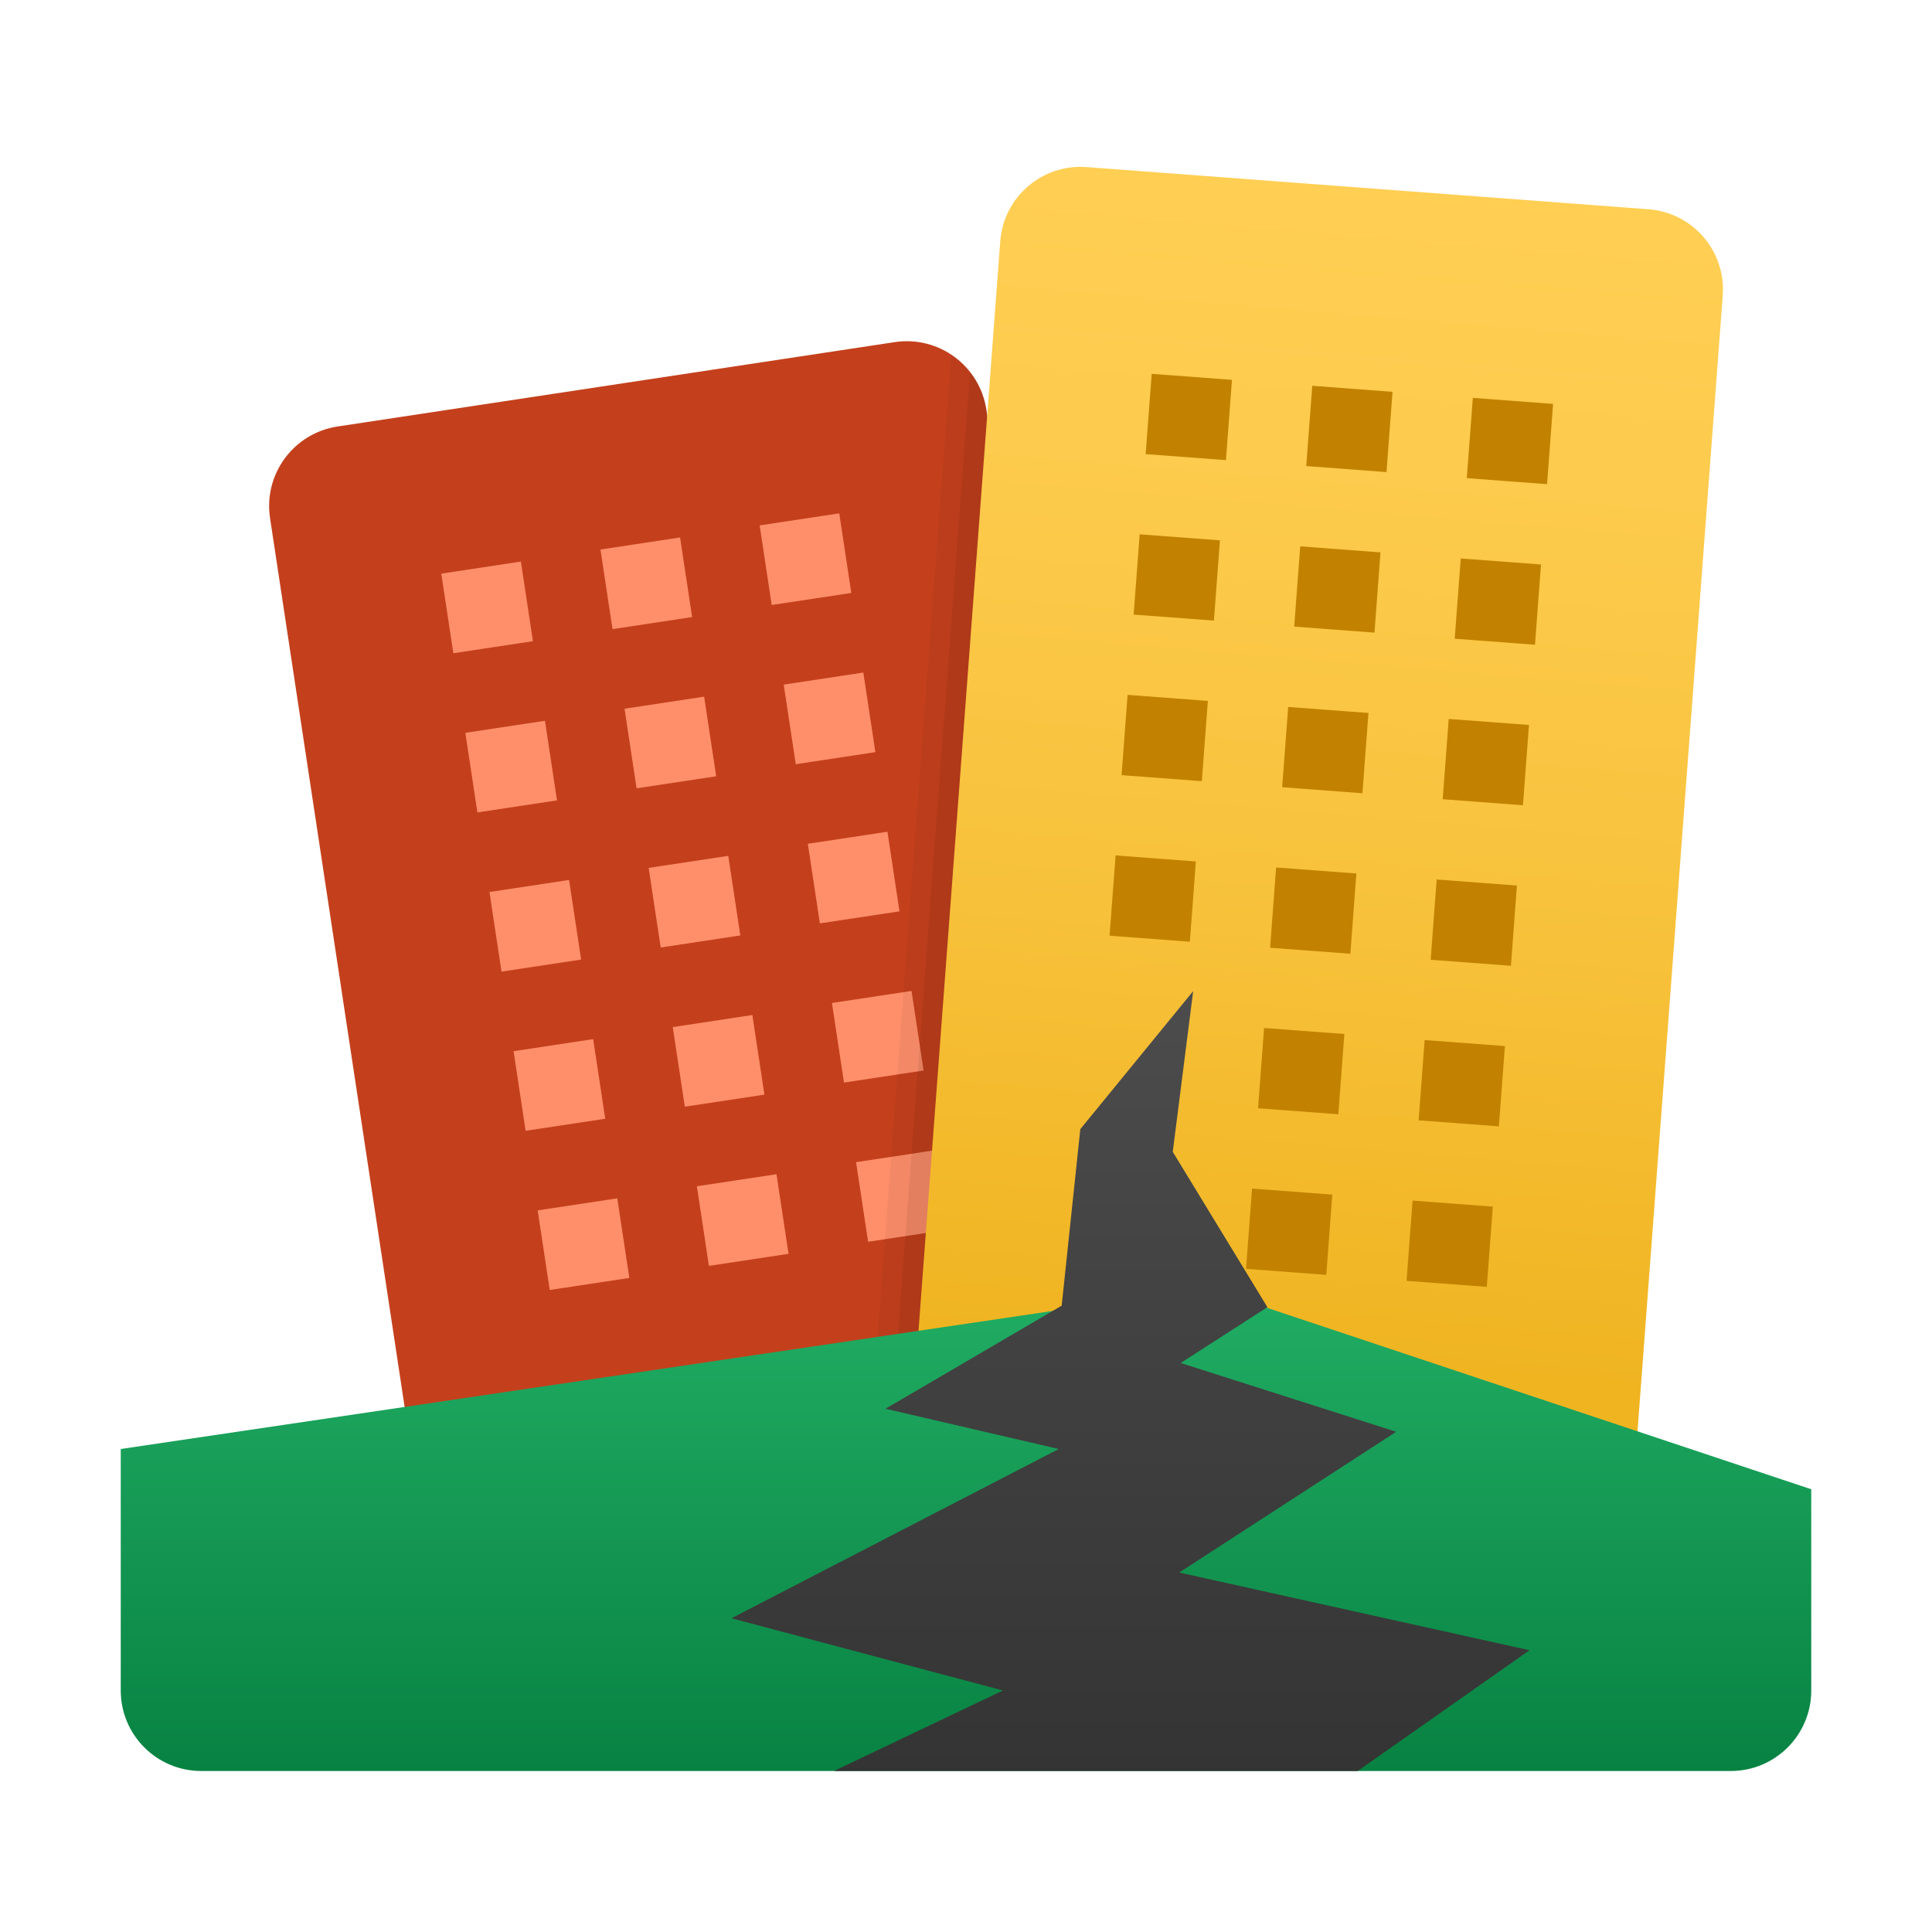 <svg xmlns="http://www.w3.org/2000/svg"  viewBox="0 0 48 48" width="48px" height="48px"><path fill="#c4401c" d="M8.387,10.596l13.842-2.096c1.093-0.165,2.111,0.586,2.277,1.678l3.593,23.73l-17.797,2.694	l-3.593-23.73C6.544,11.781,7.294,10.762,8.387,10.596z"/><rect width="2" height="2" x="19.61" y="16.848" fill="#ff8f6b" transform="rotate(-8.61 20.609 17.848)"/><rect width="2" height="2" x="15.655" y="17.447" fill="#ff8f6b" transform="rotate(-8.61 16.655 18.447)"/><rect width="2" height="2" x="11.7" y="18.046" fill="#ff8f6b" transform="rotate(-8.61 12.7 19.046)"/><rect width="2" height="2" x="19.012" y="12.893" fill="#ff8f6b" transform="rotate(-8.61 20.01 13.893)"/><rect width="2" height="2" x="15.057" y="13.492" fill="#ff8f6b" transform="rotate(-8.61 16.056 14.492)"/><rect width="2" height="2" x="11.102" y="14.091" fill="#ff8f6b" transform="rotate(-8.61 12.101 15.09)"/><rect width="2" height="2" x="20.808" y="24.758" fill="#ff8f6b" transform="rotate(-8.61 21.807 25.757)"/><rect width="2" height="2" x="16.853" y="25.357" fill="#ff8f6b" transform="rotate(-8.61 17.852 26.356)"/><rect width="2" height="2" x="12.898" y="25.956" fill="#ff8f6b" transform="rotate(-8.61 13.897 26.955)"/><rect width="2" height="2" x="20.209" y="20.803" fill="#ff8f6b" transform="rotate(-8.61 21.208 21.802)"/><rect width="2" height="2" x="16.254" y="21.402" fill="#ff8f6b" transform="rotate(-8.61 17.253 22.4)"/><rect width="2" height="2" x="12.299" y="22.001" fill="#ff8f6b" transform="rotate(-8.61 13.299 23)"/><rect width="2" height="2" x="21.407" y="28.713" fill="#ff8f6b" transform="rotate(-8.61 22.405 29.712)"/><rect width="2" height="2" x="17.452" y="29.312" fill="#ff8f6b" transform="rotate(-8.61 18.45 30.31)"/><rect width="2" height="2" x="13.497" y="29.911" fill="#ff8f6b" transform="rotate(-8.61 14.496 30.91)"/><path d="M21.68,34.88l6.419-0.972l-3.593-23.73c-0.088-0.579-0.419-1.057-0.87-1.358L21.68,34.88z" opacity=".05"/><path d="M24.104,9.26l-1.917,25.543l5.912-0.895l-3.593-23.73C24.453,9.829,24.306,9.521,24.104,9.26z" opacity=".07"/><linearGradient id="SKRx0fLXOIHwUQGMPpgZHa" x1="34.201" x2="31.715" y1="3.944" y2="33.776" gradientUnits="userSpaceOnUse"><stop offset="0" stop-color="#ffcf54"/><stop offset=".261" stop-color="#fdcb4d"/><stop offset=".639" stop-color="#f7c13a"/><stop offset="1" stop-color="#f0b421"/></linearGradient><path fill="url(#SKRx0fLXOIHwUQGMPpgZHa)" d="M26.995,4.151l13.961,1.048c1.102,0.083,1.927,1.042,1.845,2.144l-2.694,35.899l-17.95-1.347	l2.694-35.899C24.933,4.894,25.893,4.069,26.995,4.151z"/><rect width="2" height="2" x="35.018" y="29.901" fill="#c28200" transform="rotate(-85.71 36.017 30.901)"/><rect width="2" height="2" x="31.029" y="29.602" fill="#c28200" transform="rotate(-85.71 32.029 30.602)"/><rect width="2" height="2" x="35.318" y="25.913" fill="#c28200" transform="rotate(-85.71 36.317 26.913)"/><rect width="2" height="2" x="31.329" y="25.613" fill="#c28200" transform="rotate(-85.71 32.328 26.613)"/><rect width="2" height="2" x="35.617" y="21.924" fill="#c28200" transform="rotate(-85.71 36.616 22.924)"/><rect width="2" height="2" x="31.628" y="21.625" fill="#c28200" transform="rotate(-85.71 32.627 22.625)"/><rect width="2" height="2" x="27.639" y="21.325" fill="#c28200" transform="rotate(-85.71 28.639 22.325)"/><rect width="2" height="2" x="35.916" y="17.935" fill="#c28200" transform="rotate(-85.71 36.915 18.935)"/><rect width="2" height="2" x="31.927" y="17.636" fill="#c28200" transform="rotate(-85.71 32.927 18.636)"/><rect width="2" height="2" x="27.939" y="17.336" fill="#c28200" transform="rotate(-85.71 28.938 18.337)"/><rect width="2" height="2" x="36.215" y="13.946" fill="#c28200" transform="rotate(-85.71 37.215 14.947)"/><rect width="2" height="2" x="32.227" y="13.647" fill="#c28200" transform="rotate(-85.71 33.226 14.647)"/><rect width="2" height="2" x="28.238" y="13.348" fill="#c28200" transform="rotate(-85.71 29.237 14.348)"/><rect width="2" height="2" x="36.515" y="9.958" fill="#c28200" transform="rotate(-85.71 37.514 10.958)"/><rect width="2" height="2" x="32.526" y="9.658" fill="#c28200" transform="rotate(-85.71 33.525 10.658)"/><rect width="2" height="2" x="28.537" y="9.359" fill="#c28200" transform="rotate(-85.71 29.537 10.36)"/><linearGradient id="SKRx0fLXOIHwUQGMPpgZHb" x1="24" x2="24" y1="31.942" y2="43.993" gradientUnits="userSpaceOnUse"><stop offset="0" stop-color="#21ad64"/><stop offset="1" stop-color="#088242"/></linearGradient><path fill="url(#SKRx0fLXOIHwUQGMPpgZHb)" d="M3,36v6c0,1.105,0.895,2,2,2h31h7c1.105,0,2-0.895,2-2v-5l-15-5L3,36z"/><linearGradient id="SKRx0fLXOIHwUQGMPpgZHc" x1="28.087" x2="28.087" y1="24.719" y2="44.021" gradientUnits="userSpaceOnUse"><stop offset="0" stop-color="#4c4c4c"/><stop offset="1" stop-color="#343434"/></linearGradient><path fill="url(#SKRx0fLXOIHwUQGMPpgZHc)" d="M24.917,42l-4.198,2h13.012L38,41l-8.702-1.931l5.39-3.497l-5.354-1.709l2.154-1.387	l-2.351-3.859l0.507-3.993l-2.804,3.429l-0.463,4.386L22,35l4.304,1l-8.131,4.205L24.917,42z"/></svg>